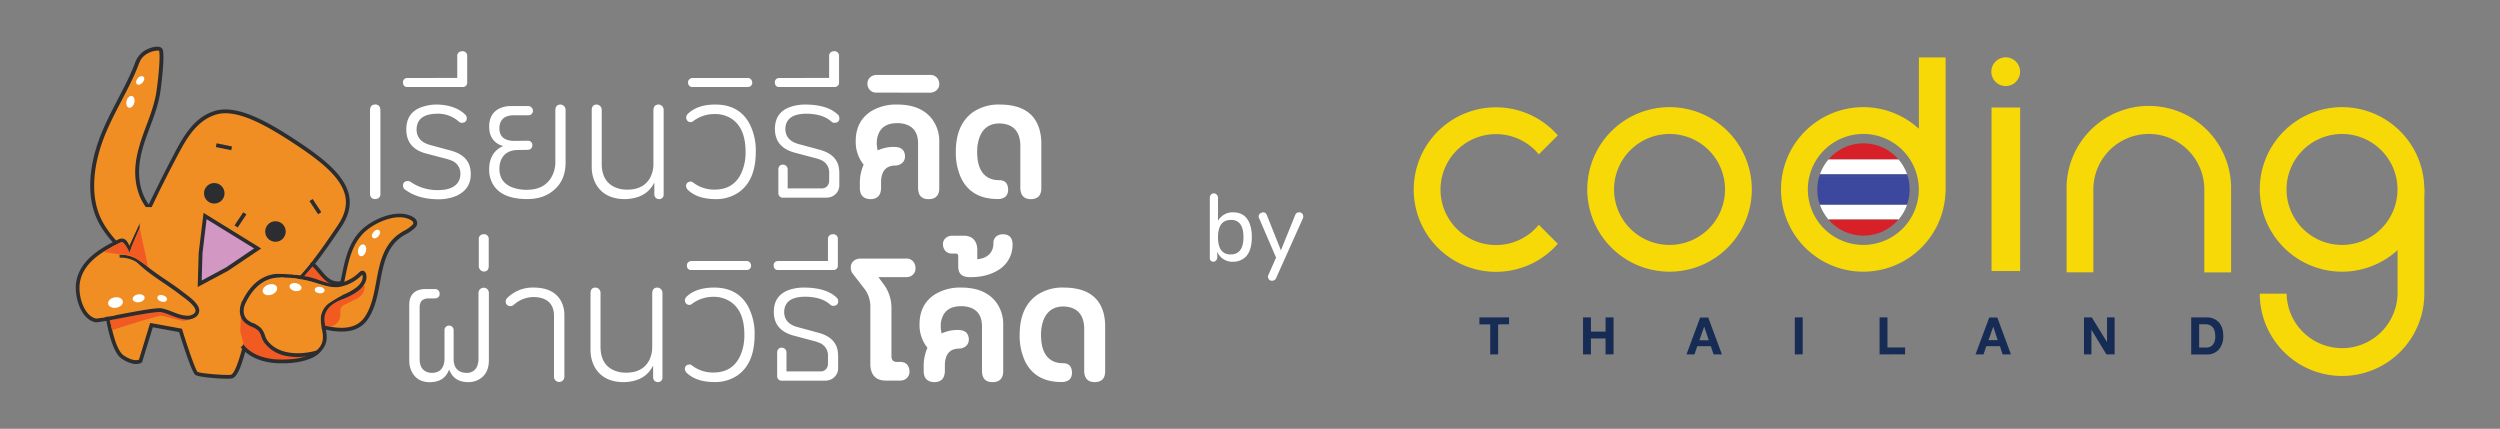 <svg id="Layer_1" data-name="Layer 1" xmlns="http://www.w3.org/2000/svg" viewBox="0 0 1315.26 225.59"><rect x="0" y="0" width="1315.26" height="225.59" fill="#808080" stroke="none"/><defs><style>.cls-1{fill:#fff;}.cls-2{fill:#f7d907;}.cls-3{fill:#172c54;}.cls-11,.cls-4{fill:none;}.cls-5{fill:#d82028;}.cls-6{fill:#3c489d;}.cls-7{fill:#f08e24;}.cls-8{fill:#2b2d30;}.cls-9{fill:#f15b22;}.cls-10{fill:#d297c3;}.cls-11{stroke:#2b2d30;stroke-miterlimit:10;stroke-width:1.5px;}</style></defs><path class="cls-1" d="M638.59,101.71a2.34,2.34,0,0,1,2.2,2.3v12.15a8.84,8.84,0,0,1,8-4.45q6.71,0,8.9,6.6a20.65,20.65,0,0,1,.9,6.4q0,9.36-5.5,12a9.51,9.51,0,0,1-4.3,1,8.72,8.72,0,0,1-8.4-5.2v3.15a2.23,2.23,0,0,1-2,2.05,1.84,1.84,0,0,1-1.9-2.05V104A2.25,2.25,0,0,1,638.59,101.71Zm15.6,23q0-8.25-5.6-9c-.36,0-.73,0-1.1,0q-5.6,0-6.55,6.55a20.58,20.58,0,0,0-.15,2.55q0,8.25,5.6,9a10.24,10.24,0,0,0,1.1.05q5.61,0,6.55-6.55A20.58,20.58,0,0,0,654.19,124.71Z"/><path class="cls-1" d="M664.39,111.71a2,2,0,0,1,2,1.2l7.5,18.8,7.61-18.8a2.1,2.1,0,0,1,2-1.2,2,2,0,0,1,2,1.35,3,3,0,0,1,.14.85,2.46,2.46,0,0,1-.2,1l-14.19,31.65a2.32,2.32,0,0,1-2,1.15,2,2,0,0,1-2-1.35,2.14,2.14,0,0,1-.2-.85,3.14,3.14,0,0,1,.35-1.05l3.95-8.95L662.5,115a3.26,3.26,0,0,1-.31-1,2,2,0,0,1,1.35-2A2.18,2.18,0,0,1,664.39,111.71Z"/><g id="Layer_2" data-name="Layer 2"><g id="Layer_1-2" data-name="Layer 1-2"><path class="cls-2" d="M878.35,142.93a43.28,43.28,0,1,1,43.28-43.27A43.28,43.28,0,0,1,878.35,142.93Zm0-72.45a29.19,29.19,0,1,0,29.19,29.18A29.18,29.18,0,0,0,878.35,70.48Z"/><path class="cls-2" d="M1087.24,143.28V99.66a43.28,43.28,0,1,1,86.55,0v43.65H1159.7V99.66a29.19,29.19,0,0,0-58.38,0v43.62Z"/><path class="cls-2" d="M1232.16,142.93a43.28,43.28,0,1,1,43.28-43.27A43.28,43.28,0,0,1,1232.16,142.93Zm0-72.45a29.19,29.19,0,1,0,29.18,29.18h0A29.21,29.21,0,0,0,1232.16,70.48Z"/><path class="cls-2" d="M1275.44,99.1v55.41a43.28,43.28,0,0,1-86.56,0H1203a29.19,29.19,0,0,0,58.37,0v-25.3"/><rect class="cls-2" x="1047.76" y="56.55" width="15.04" height="86.04"/><path class="cls-2" d="M1062.77,37.75a7.56,7.56,0,1,1-7.55-7.59A7.55,7.55,0,0,1,1062.77,37.75Z"/><path class="cls-2" d="M787.05,128.92a29.18,29.18,0,1,1,22.53-47.71l10-10a43.27,43.27,0,1,0-4,61.05,44.75,44.75,0,0,0,4-4l-10-10A29.11,29.11,0,0,1,787.05,128.92Z"/><path class="cls-3" d="M788.18,170.66v15.8H784v-15.8h-5.68V167h15.59v3.59Z"/><path class="cls-3" d="M844.68,186.46v-8.38H837v8.38h-4.16V167H837v7.45h7.7V167h4.2v19.4Z"/><path class="cls-3" d="M901.51,186.46l-1.43-4.34h-7.14l-1.47,4.32h-4.2l7.2-19.4h4.24l7.19,19.4Zm-4.93-14.62L894.06,179H899Z"/><path class="cls-3" d="M944.26,186.46V167h4.16v19.4Z"/><path class="cls-3" d="M988.86,186.46V167H993v15.82h9.28v3.58Z"/><path class="cls-3" d="M1053.59,186.46l-1.43-4.34H1045l-1.46,4.32h-4.21l7.22-19.4h4.24l7.18,19.4Zm-4.92-14.62-2.52,7.12H1051Z"/><path class="cls-3" d="M1108.2,186.46l-7.9-13,0,13h-3.91V167h4.12l8,13,0-13h4v19.4Z"/><path class="cls-3" d="M1169.66,176.67a10.66,10.66,0,0,1-2.16,7,7.86,7.86,0,0,1-6.49,2.8h-8.21V167H1161a8.48,8.48,0,0,1,6.14,2.34Q1169.65,171.95,1169.66,176.67Zm-4.21.4a11.45,11.45,0,0,0-.3-2.74,5.83,5.83,0,0,0-.88-2,5,5,0,0,0-4.29-1.72h-3v12.23h3.75a4.45,4.45,0,0,0,3.29-1.3,5.05,5.05,0,0,0,1.08-1.88,8.6,8.6,0,0,0,.37-2.62Z"/><path class="cls-4" d="M998.77,83.85H962l0,0H998.8Z"/><path class="cls-4" d="M998.81,115.5H962l0,0h36.78Z"/><path class="cls-4" d="M1009.49,99.66a29.18,29.18,0,1,0-29.17,29.19A29.2,29.2,0,0,0,1009.49,99.66ZM962,115.53l0,0a24.18,24.18,0,0,1-4.52-7.85c-.16-.45-.3-.91-.43-1.37a24.32,24.32,0,0,1,0-13.18c.13-.46.27-.92.43-1.37A24.18,24.18,0,0,1,962,83.88l0,0a24.25,24.25,0,0,1,36.76,0l0,0a24.38,24.38,0,0,1,4.53,7.85c.15.45.3.91.43,1.37a24.51,24.51,0,0,1,.91,6.56v0a24.33,24.33,0,0,1-.91,6.59c-.13.46-.27.92-.43,1.37a24.18,24.18,0,0,1-4.52,7.85l0,0a24.27,24.27,0,0,1-36.78,0Z"/><path class="cls-2" d="M1009.54,30.19V67.76a43.28,43.28,0,1,0,14,33.11h.06V30.19Zm-29.22,98.66a29.19,29.19,0,1,1,29.17-29.19A29.18,29.18,0,0,1,980.32,128.85Z"/><path class="cls-5" d="M980.4,75.42A24.22,24.22,0,0,0,962,83.85h36.76A24.2,24.2,0,0,0,980.4,75.42Z"/><path class="cls-1" d="M998.8,83.88H962a24.18,24.18,0,0,0-4.52,7.85h45.86A24.38,24.38,0,0,0,998.8,83.88Z"/><path class="cls-1" d="M1003.33,107.65H957.47A24.18,24.18,0,0,0,962,115.5h36.82A24.18,24.18,0,0,0,1003.33,107.65Z"/><path class="cls-5" d="M998.79,115.53H962a24.27,24.27,0,0,0,36.78,0Z"/><path class="cls-6" d="M1004.67,99.69v0a24.51,24.51,0,0,0-.91-6.56H957a24.32,24.32,0,0,0,0,13.18h46.72A24.33,24.33,0,0,0,1004.67,99.69Z"/><path class="cls-6" d="M1003.33,91.73H957.47c-.16.45-.3.91-.43,1.37h46.72C1003.63,92.64,1003.48,92.18,1003.33,91.73Z"/><path class="cls-6" d="M1003.76,106.28H957c.13.46.27.92.43,1.37h45.86C1003.49,107.2,1003.63,106.74,1003.76,106.28Z"/></g></g><path class="cls-1" d="M194.67,101.94V57.8c.11-1.82,1-2.75,2.57-2.81a2.47,2.47,0,0,1,2.81,2.25,2.51,2.51,0,0,1,.08.56v44.14a2.46,2.46,0,0,1-2.33,2.73,2.51,2.51,0,0,1-.56.08C195.58,104.64,194.73,103.7,194.67,101.94Z"/><path class="cls-1" d="M229.42,55q10.28.09,15.65,5.62a2.61,2.61,0,0,1,.48,1.61,2.13,2.13,0,0,1-2,2.32,1.58,1.58,0,0,1-.56.08,2.48,2.48,0,0,1-1.68-.72,16.46,16.46,0,0,0-11.4-4.09q-10.67.16-10.75,8.42.16,6.1,7,8l11.07,3q8.75,2.4,10.12,9.23a15.74,15.74,0,0,1,.32,3.21q0,7.86-7.47,11.31a24,24,0,0,1-9.79,1.85q-10.83-.09-17.57-5.3a2.44,2.44,0,0,1-.8-1.93,2.12,2.12,0,0,1,2-2.32,2.09,2.09,0,0,1,.56-.08,3.31,3.31,0,0,1,1.29.4,24.91,24.91,0,0,0,14.44,4.41q8.91,0,11.24-5.21a8.18,8.18,0,0,0,.64-3.21,7.24,7.24,0,0,0-4.9-7.23q-1-.39-2.16-.72l-11.4-3q-9.94-2.81-10-12.52,0-9.3,8.75-12A23.41,23.41,0,0,1,229.42,55Z"/><path class="cls-1" d="M240.57,41V29.64A2.36,2.36,0,0,1,242.74,27a2.59,2.59,0,0,1,.56-.08,2.45,2.45,0,0,1,2.49,2.73v13.8a2.21,2.21,0,0,1-1.68,2.25,4.06,4.06,0,0,1-.73.08H214.25a2.08,2.08,0,0,1-2.16-1.69,2.34,2.34,0,0,1-.08-.64,2.17,2.17,0,0,1,1.6-2.33,3.79,3.79,0,0,1,.64-.08Z"/><path class="cls-1" d="M280.38,58a2.35,2.35,0,0,1-1.77,2.57,2.51,2.51,0,0,1-.56.08h-7.62q-6.58,0-7.55,5.22a8.28,8.28,0,0,0-.16,1.52q0,5.46,5.3,6.5a11.52,11.52,0,0,0,2.41.24l7.14-.08A2.31,2.31,0,0,1,280,75.7a4.05,4.05,0,0,1,.08.72,2.27,2.27,0,0,1-1.77,2.33,4.05,4.05,0,0,1-.72.08l-4.9.08q-7,0-9.23,5.61a12.79,12.79,0,0,0-.72,4.34q0,7.06,6.74,9.71a21.29,21.29,0,0,0,7.71,1.28q9.22,0,13.08-6.9A16.06,16.06,0,0,0,292.17,85V57.8c.11-1.82,1-2.75,2.65-2.81a2.79,2.79,0,0,1,2.73,2.81V85.57q0,9.87-7.06,15.16-5.22,4-13.08,4-14,0-18.38-8.35a15.34,15.34,0,0,1-1.68-7.22q0-7.86,5.69-11.48c.59-.32,1.15-.61,1.69-.88a9.29,9.29,0,0,1-7.22-8.1,12,12,0,0,1-.16-2q0-7.21,5.77-9.79a14.11,14.11,0,0,1,5.7-1.12h9.23A2.62,2.62,0,0,1,280.38,58Z"/><path class="cls-1" d="M313.84,55a2.79,2.79,0,0,1,2.73,2.81V86.13q0,9.47,7.3,12.52a15.71,15.71,0,0,0,6.18,1.12q8.67,0,12.12-6.5a15.39,15.39,0,0,0,1.6-7.14V57.8c.11-1.82,1-2.75,2.65-2.81a2.79,2.79,0,0,1,2.73,2.81v44.46a2.32,2.32,0,0,1-2.41,2.49,2.47,2.47,0,0,1-2.49-2.49V96q-3.6,7.31-12.44,8.51a19.46,19.46,0,0,1-3,.24q-10.51,0-15.09-7.55a18.73,18.73,0,0,1-2.41-9.71V57.8C311.38,56,312.23,55.05,313.84,55Z"/><path class="cls-1" d="M376.35,55q12.43,0,17.9,9.95a30.6,30.6,0,0,1,3.37,14.93q0,14.92-8.91,21.27a21,21,0,0,1-12.36,3.61q-9.63-.09-14.6-5a3.26,3.26,0,0,1-.81-1.76,2.22,2.22,0,0,1,1.93-2.41,2.8,2.8,0,0,1,.64-.08,3.86,3.86,0,0,1,.8.24,18,18,0,0,0,11.64,4q10.19,0,14.2-9a26.12,26.12,0,0,0,2.09-10.91q0-13-7.94-17.73A15.87,15.87,0,0,0,376,60a18.39,18.39,0,0,0-11.64,4,2.4,2.4,0,0,1-.8.24,2.22,2.22,0,0,1-2.49-2,1.62,1.62,0,0,1-.08-.49,3,3,0,0,1,.81-1.76Q366.81,55,376.35,55Z"/><path class="cls-1" d="M364.31,45.77a2.13,2.13,0,0,1-2.24-1.69,2.34,2.34,0,0,1-.08-.64,2.19,2.19,0,0,1,1.6-2.25,1.93,1.93,0,0,1,.72-.16h29.05a2.2,2.2,0,0,1,2.25,1.69,1.89,1.89,0,0,1,.16.72,2.21,2.21,0,0,1-1.68,2.25,4.06,4.06,0,0,1-.73.08Z"/><path class="cls-1" d="M423.7,55q12.1.09,17.41,5.62a2.61,2.61,0,0,1,.48,1.61,2.12,2.12,0,0,1-2,2.32,2.15,2.15,0,0,1-.57.08,2.57,2.57,0,0,1-1.52-.56q-4.58-4.25-13.56-4.25Q413.26,60,413.18,68q.17,5.94,7,7.79l11.07,3q8.58,2.32,10,9a19.26,19.26,0,0,1,.32,3.54v5.85a6.42,6.42,0,0,1-3.45,6,6.9,6.9,0,0,1-3.29.8H411.5a2.34,2.34,0,0,1-2-2.08V89.1c.11-1.61.89-2.44,2.33-2.49a2.51,2.51,0,0,1,2.57,2.49v10h17.89a3.66,3.66,0,0,0,3.61-2.33,4.17,4.17,0,0,0,.33-1.6V91.1A7.06,7.06,0,0,0,432,84.2a23.57,23.57,0,0,0-3-1l-11.31-3q-10-2.88-10-12.36,0-9.22,9-11.87A25,25,0,0,1,423.7,55Z"/><path class="cls-1" d="M436.21,41V29.64A2.36,2.36,0,0,1,438.38,27a2.59,2.59,0,0,1,.56-.08,2.45,2.45,0,0,1,2.49,2.73v13.8a2.21,2.21,0,0,1-1.68,2.25,4.06,4.06,0,0,1-.73.08H409.89a2.08,2.08,0,0,1-2.16-1.69,2.34,2.34,0,0,1-.08-.64,2.17,2.17,0,0,1,1.6-2.33,3.79,3.79,0,0,1,.64-.08Z"/><path class="cls-1" d="M472.08,55q12.6,0,18.46,7.87a19.28,19.28,0,0,1,3.61,11.79V99q0,5-4.33,5.7a11.13,11.13,0,0,1-1.28.08q-5,0-5.46-4.82a5.18,5.18,0,0,1-.08-1V75.46q0-8.11-6.74-10.11a14.72,14.72,0,0,0-4.18-.57q-7.77,0-10,5.94a11.9,11.9,0,0,0-.8,4.42,16.55,16.55,0,0,0,.48,4,19.83,19.83,0,0,1,8.67-1.85c3.16,0,5,1.21,5.54,3.61a5.69,5.69,0,0,1,.16,1.29,4.49,4.49,0,0,1-2.89,4.41,5,5,0,0,1-2.09.48q-6.5,0-7.46,6.58a13.37,13.37,0,0,0-.16,2.09V99c-.11,3.8-1.95,5.72-5.54,5.78q-5.54-.16-5.62-5.78V96.64a23.42,23.42,0,0,1,2-10,19,19,0,0,1-4.17-12.36q0-10.59,8.18-15.81A25.33,25.33,0,0,1,472.08,55Z"/><path class="cls-1" d="M461.09,48.73a4.49,4.49,0,0,1-4.25-2.56,5,5,0,0,1-.48-2.09A4.32,4.32,0,0,1,459,39.91a4.65,4.65,0,0,1,2.09-.48h28.33A4.5,4.5,0,0,1,493.67,42a5,5,0,0,1,.48,2.09,4.31,4.31,0,0,1-2.65,4.17,4.58,4.58,0,0,1-2.08.48Z"/><path class="cls-1" d="M525.85,55q17.08,0,20.94,12.84a27,27,0,0,1,1.05,7.71V99c0,3.42-1.48,5.32-4.42,5.7a7.88,7.88,0,0,1-1,.08q-4.65,0-5.46-4.26a8.28,8.28,0,0,1-.16-1.52V75.78q-.64-10.52-10.91-10.84-8,0-10.67,7.63a22,22,0,0,0-1.13,7.3q0,12.28,8.19,14.53a14.57,14.57,0,0,0,3.45.4c2.67,0,4.2,1.31,4.57,3.93a6.48,6.48,0,0,1,.08,1q0,4.26-4.17,4.9a11.13,11.13,0,0,1-1.28.08q-14,0-19.34-11.16a31.83,31.83,0,0,1-2.73-13.72q0-14.37,9.07-20.86A23.82,23.82,0,0,1,525.85,55Z"/><path class="cls-1" d="M231.28,154.58a2.11,2.11,0,0,1-1.93,2.33,2.51,2.51,0,0,1-.56.08h-3.53c-2.94.1-4.44,1.63-4.49,4.57v27.28c0,3.75,1.41,6.08,4.25,7a7.45,7.45,0,0,0,2.17.32q5,0,6.26-4.5a9.59,9.59,0,0,0,.4-2.81v-15a2.41,2.41,0,1,1,4.81,0v15c0,3.86,1.55,6.21,4.66,7.07a8.54,8.54,0,0,0,2.08.24,5.65,5.65,0,0,0,5.94-4.5,9.26,9.26,0,0,0,.4-2.81V154.1a2.73,2.73,0,1,1,5.46,0v35.47q0,7.14-5.3,10.11a11.31,11.31,0,0,1-5.54,1.36q-7,0-9.62-5.62a5.63,5.63,0,0,1-.49-1q-2.16,6.1-8.9,6.58a8.59,8.59,0,0,1-1.13.08q-6.42,0-9.31-5a12.75,12.75,0,0,1-1.6-6.42V160.36q0-6.11,5-7.79a10.55,10.55,0,0,1,3.2-.48h5.3a2.26,2.26,0,0,1,2.41,1.85A2.8,2.8,0,0,1,231.28,154.58Z"/><path class="cls-1" d="M254.63,123.2a2.46,2.46,0,0,1,2.49,2.73v14.28c-.11,1.72-.94,2.6-2.49,2.65a2.85,2.85,0,0,1-2.73-2.65V125.93a2.36,2.36,0,0,1,2.17-2.65A2.51,2.51,0,0,1,254.63,123.2Z"/><path class="cls-1" d="M280.71,151.29q10.83,0,14.69,7.54a15.65,15.65,0,0,1,1.52,6.9v32.5a2.73,2.73,0,1,1-5.46,0v-32q0-7.38-6.42-9.38a17,17,0,0,0-4.49-.57,15.6,15.6,0,0,0-9.31,3.29c-.37.32-.8.67-1.28,1a2.36,2.36,0,0,1-1.45.48,2.27,2.27,0,0,1-2.4-1.93,2.29,2.29,0,0,1-.08-.64,3.7,3.7,0,0,1,.56-1.44A19,19,0,0,1,280.71,151.29Z"/><path class="cls-1" d="M313.21,151.29a2.78,2.78,0,0,1,2.73,2.81v28.32q0,9.48,7.3,12.52a15.71,15.71,0,0,0,6.18,1.13q8.67,0,12.12-6.5a15.46,15.46,0,0,0,1.6-7.15V154.1c.11-1.82,1-2.76,2.65-2.81a2.78,2.78,0,0,1,2.73,2.81v44.45a2.31,2.31,0,0,1-2.41,2.49,2.47,2.47,0,0,1-2.49-2.49v-6.26q-3.6,7.31-12.44,8.51a19.46,19.46,0,0,1-3,.24q-10.51,0-15.09-7.54a18.78,18.78,0,0,1-2.41-9.71V154.1C310.75,152.28,311.6,151.34,313.21,151.29Z"/><path class="cls-1" d="M375.72,151.29q12.43,0,17.9,10A30.55,30.55,0,0,1,397,176.16q0,14.94-8.91,21.27A20.92,20.92,0,0,1,375.72,201q-9.63-.07-14.6-5a3.29,3.29,0,0,1-.81-1.77,2.22,2.22,0,0,1,1.93-2.41,2.8,2.8,0,0,1,.64-.08,5.65,5.65,0,0,1,.8.24,18,18,0,0,0,11.64,4q10.19,0,14.2-9a26.17,26.17,0,0,0,2.09-10.92q0-13-7.94-17.73a16,16,0,0,0-8.35-2.17,18.46,18.46,0,0,0-11.64,4,2.4,2.4,0,0,1-.8.24,2.23,2.23,0,0,1-2.49-2,1.61,1.61,0,0,1-.08-.48,3,3,0,0,1,.81-1.77Q366.18,151.29,375.72,151.29Z"/><path class="cls-1" d="M363.68,142.06a2.12,2.12,0,0,1-2.24-1.68,2.41,2.41,0,0,1-.08-.65,2.18,2.18,0,0,1,1.6-2.24,1.93,1.93,0,0,1,.72-.16h29.05A2.2,2.2,0,0,1,395,139a1.93,1.93,0,0,1,.16.72,2.2,2.2,0,0,1-1.68,2.25,4.06,4.06,0,0,1-.73.08Z"/><path class="cls-1" d="M423.07,151.29q12.1.08,17.41,5.62a2.58,2.58,0,0,1,.48,1.6,2.13,2.13,0,0,1-2,2.33,2.67,2.67,0,0,1-.57.08,2.57,2.57,0,0,1-1.52-.56q-4.58-4.26-13.56-4.26-10.68.17-10.76,8.19.17,5.94,7,7.78l11.07,3q8.58,2.33,10,9a19.15,19.15,0,0,1,.32,3.53v5.86a6.43,6.43,0,0,1-3.45,6,7,7,0,0,1-3.29.8H410.87a2.35,2.35,0,0,1-2-2.09V185.39c.11-1.6.89-2.43,2.33-2.48a2.5,2.5,0,0,1,2.57,2.48v10h17.89a3.66,3.66,0,0,0,3.61-2.32,4.22,4.22,0,0,0,.33-1.61V187.4a7.06,7.06,0,0,0-4.18-6.9,23.49,23.49,0,0,0-3-1.05l-11.31-3q-10-2.9-10-12.36,0-9.23,9-11.88A25,25,0,0,1,423.07,151.29Z"/><path class="cls-1" d="M435.59,137.33v-11.4a2.36,2.36,0,0,1,2.16-2.65,2.59,2.59,0,0,1,.56-.08,2.46,2.46,0,0,1,2.49,2.73v13.8a2.2,2.2,0,0,1-1.68,2.25,4.06,4.06,0,0,1-.73.08H409.26a2.07,2.07,0,0,1-2.16-1.68,2.89,2.89,0,0,1-.08-.65,2.15,2.15,0,0,1,1.6-2.32,3,3,0,0,1,.64-.08Z"/><path class="cls-1" d="M481.65,141a4.37,4.37,0,0,1-3,4.49,6,6,0,0,1-1.93.32H462.15l2.48,3.37A20.89,20.89,0,0,1,469,162v25.68c.1,1.77,1,2.68,2.57,2.73h2q3.52,0,4.58,3a5.44,5.44,0,0,1,.32,1.84,4.57,4.57,0,0,1-3,4.66,6.2,6.2,0,0,1-1.93.32h-7.46q-6.49,0-7.87-5.78a12.41,12.41,0,0,1-.32-2.81V161.4a15.41,15.41,0,0,0-3.61-10.11l-5.94-7.7a5.25,5.25,0,0,1-.72-2.57,4.42,4.42,0,0,1,3.13-4.66,5.49,5.49,0,0,1,1.85-.32h24.07a4.5,4.5,0,0,1,4.57,2.89A5.75,5.75,0,0,1,481.65,141Z"/><path class="cls-1" d="M505.72,151.29q12.6,0,18.46,7.86a19.39,19.39,0,0,1,3.61,11.8v24.31q0,5-4.34,5.7a10.86,10.86,0,0,1-1.28.08q-5,0-5.46-4.81a6.35,6.35,0,0,1-.08-1V171.75q0-8.1-6.74-10.11a15,15,0,0,0-4.17-.56q-7.79,0-10,5.94a11.65,11.65,0,0,0-.8,4.41,16.49,16.49,0,0,0,.48,4A19.79,19.79,0,0,1,504,173.6q4.74,0,5.54,3.61a5.1,5.1,0,0,1,.16,1.28,4.49,4.49,0,0,1-2.89,4.42,4.93,4.93,0,0,1-2.08.48c-4.34,0-6.82,2.19-7.47,6.58a14.57,14.57,0,0,0-.16,2.08v3.21c-.1,3.8-1.95,5.73-5.53,5.78-3.69-.11-5.57-2-5.62-5.78v-2.32a23.35,23.35,0,0,1,2-9.95,19,19,0,0,1-4.18-12.36q0-10.59,8.19-15.81A25.31,25.31,0,0,1,505.72,151.29Z"/><path class="cls-1" d="M504.12,134.44a1.19,1.19,0,0,0-1.21-1.05h-2.17a4.34,4.34,0,0,1-4.17-2.64,5,5,0,0,1-.48-2.09,4.33,4.33,0,0,1,2.57-4.17,4.93,4.93,0,0,1,2.08-.48H507c3.48,0,5.73,1.49,6.74,4.49a10.09,10.09,0,0,1,.41,2.89v5c4.28-.42,7-2.3,8.1-5.61a9.06,9.06,0,0,0,.4-2.73,4.3,4.3,0,0,1,3.05-4.5,6.41,6.41,0,0,1,2-.32q4.89.17,5,5.06a15.37,15.37,0,0,1-7.86,14q-5.87,3.54-14.45,3.53-5.69,0-6.17-4.41a4.38,4.38,0,0,1-.08-.8Z"/><path class="cls-1" d="M559.48,151.29q17.1,0,20.95,12.84a27.26,27.26,0,0,1,1,7.7v23.43q0,5.15-4.41,5.7a8,8,0,0,1-1,.08q-4.66,0-5.46-4.25a7.66,7.66,0,0,1-.16-1.53V172.07q-.64-10.51-10.92-10.83-7.93,0-10.67,7.62a22,22,0,0,0-1.12,7.3q0,12.28,8.18,14.53a14.07,14.07,0,0,0,3.45.4c2.68,0,4.2,1.31,4.58,3.93a8,8,0,0,1,.08,1q0,4.25-4.17,4.89a11.17,11.17,0,0,1-1.29.08q-14,0-19.34-11.15a31.88,31.88,0,0,1-2.73-13.73q0-14.35,9.07-20.86A23.9,23.9,0,0,1,559.48,151.29Z"/><path class="cls-7" d="M80.18,112.05l.07-.17c-6-5.5-8.46-14-8.17-22.18.51-14.58,9.16-27,11.21-41.2,1.2-8.4,2.16-19.87,1.21-21.72s-7.28,0-9.76,2.58S72.46,33.11,70,38.64c-6.23,14-14.79,26.71-19,41.63-2.85,10.2-3.9,21.78-.41,32,3.42,10,11.38,17.36,18.66,24.63C72.94,128.6,76.6,120.34,80.18,112.05Z"/><path class="cls-7" d="M58.6,128.94C50.37,133.31,42.27,139.32,41,149.1c-.83,6.21,1.92,17.71,9.24,19.44,2,.46,29.64-3.23,34.06-2.31,5,1,12.94,2.81,17.66,0a3.69,3.69,0,0,0,1.94-3.95,5.38,5.38,0,0,0-1.41-2.08c-6.17-6.45-13-12.73-20.63-17.46-6.15-3.83-11.64-7-15-13.8-.55-1.09-1.29-2.33-2.5-2.46a3.63,3.63,0,0,0-1.91.51C61.15,127.62,59.87,128.26,58.6,128.94Z"/><path class="cls-7" d="M151.79,144.9c.41-.06,7.69-8.69,8.09-8.56,7.93,2.65,9.46,12.74,17.81,12.66a2.5,2.5,0,0,0,1.82-.53,2.44,2.44,0,0,0,.5-1.23c2.08-10,3.78-20.35,12.25-27.14,5.83-4.67,17.64-9.71,24.74-4.81a2.45,2.45,0,0,1,1.13,2.46,3,3,0,0,1-.82,1.31c-2.07,2.17-5.05,3.22-7.45,5-13.54,10.14-8.75,30.36-17.41,43.13-6.66,9.83-20.1,5.57-29.55,3.19l-8.4-2.12c-1.75-.44-7.51-.87-8.65-2.17l-7.22-8.21c-.29-1.71,10.43-10.61,12.06-12.28a2.23,2.23,0,0,1,.91-.67Z"/><path class="cls-7" d="M125.72,179.56c7.22,13,27.65,11.92,39.31,6.52a11.66,11.66,0,0,0,4.81-3.6c4-5.77-1.92-12.15.47-18.14,1.57-3.94,5.35-6.27,9.14-7.74,4.18-1.61,11.64-4.92,12.32-10.19.18-1.43-.28-4.24-2.21-2.31a21.14,21.14,0,0,1-12.11,6c-5.59.76-10.3-2.48-15.65-3.47s-10.6-2-16-1.56c-12.5.9-18.93,14.08-21.21,24.84A13.52,13.52,0,0,0,125.72,179.56Z"/><path class="cls-7" d="M79.63,106.83q5.9-12.18,12.19-24.23c4.93-9.39,10.65-19.9,21.76-22.79s27.15,6.12,42.87,16.58c20.87,13.89,33.31,26.2,21.64,43.45-7.94,11.73-15.78,23.37-26.17,32.8-10.2,9.25-18.81,15.91-23.29,29.47-1,2.9-3.79,15.6-7.18,16.66-1.62.5-16.77-.45-18.54-1.7s-8.34-22.58-8.34-22.58L79.33,171.7l-5.81,18.9s-2.87,2.2-9.35-2.09-8.89-28.11-8.89-28.12C63.13,142.34,71.09,124.48,79.63,106.83Z"/><path class="cls-8" d="M69.83,191.32A17.07,17.07,0,0,1,64,188.68c-6.8-4.5-9.24-27.86-9.34-28.85l0-.26.11-.24c6.45-14.84,15.05-34.35,24.37-53.6h0c4.14-8.57,8.14-16.51,12.21-24.26,4.73-9,10.62-20.23,22.39-23.3s27.92,6.23,43.67,16.71c12.39,8.25,24.14,17.34,26.24,28,1.08,5.47-.34,11-4.32,16.87l-.27.39c-7.71,11.4-15.69,23.19-26.06,32.59-1,.92-2,1.81-3,2.68-9,8-16.08,14.4-20,26.36-.17.52-.4,1.36-.69,2.39-1.95,7-4.1,14-7.14,14.91-1.88.59-17.38-.4-19.41-1.83-1.8-1.27-6.44-15.73-8.55-22.53L80.4,172.18l-5.64,18.36-.25.19C74.27,190.91,72.78,191.93,69.83,191.32ZM56.67,159.89c.71,6.69,3.5,23.85,8.43,27.11,4.68,3.1,7.2,2.55,8,2.24L79,169.89l16.72,3.05.18.59c3.1,10,6.93,21.05,8,22.08,1.42.94,15.89,2,17.63,1.53,2.24-.7,4.82-10,5.8-13.53.29-1.07.54-1.94.71-2.48,4.13-12.47,11.76-19.31,20.6-27.23,1-.87,2-1.76,3-2.67,10.19-9.24,17.75-20.4,25.75-32.22l.27-.4c3.66-5.41,5-10.44,4-15.35-1.95-9.93-13.35-18.7-25.38-26.7-15.37-10.23-31.1-19.29-42-16.44S97.63,73.74,93.09,82.4C89,90.14,85,98.05,80.91,106.6h0C71.66,125.72,63.11,145.09,56.67,159.89Z"/><circle class="cls-8" cx="112.73" cy="101.7" r="5.4"/><circle class="cls-8" cx="144.92" cy="121.8" r="5.4"/><rect class="cls-8" x="116.79" y="73.08" width="2.01" height="8.28" transform="translate(18.31 176.92) rotate(-78.31)"/><rect class="cls-8" x="164.92" y="104.54" width="2.01" height="8.28" transform="translate(-32.43 108.99) rotate(-33.31)"/><rect class="cls-8" x="122.36" y="114.67" width="8.28" height="2.01" transform="translate(-39.93 156.69) rotate(-56.28)"/><path class="cls-9" d="M127.61,164c-1-1.16-1.52-.51-2,1-1.43,4.45-2.81,12.78,1.85,17.2,5.85,5.52,16.47,8.39,24.06,8a4.59,4.59,0,0,0,1.18-.11l4-1.54c.72-.27,5.74-1,5-1.05-2.3-.24-10.89-1.2-15.6-2.67-8-2.51-8.45-7.42-8.49-9a4.37,4.37,0,0,0-1-2.83L132.81,171c-1.82-.94-4.69-2.59-5-4.6Z"/><path class="cls-9" d="M58.33,167.19l26.25-4.72,9.75,3.2s6.63.83,7,.59c.22-.14.18.55-1,1.43a7.35,7.35,0,0,1-4.84,1.05c-3.5-.91-10.48-2.71-10.86-2.63C77.4,167.59,59,173.69,59,173.69L57.61,168Z"/><polygon class="cls-10" points="105.08 149.32 105.57 133.07 107.91 113.66 121.73 122.2 135.56 130.74 119.4 141.61 105.08 149.32"/><path class="cls-8" d="M104,151l.53-18L107.1,112l30.31,18.73L120,142.45Zm4.68-35.69-2.15,17.85-.42,14.42,12.78-6.88,14.79-10Z"/><path class="cls-9" d="M164.52,140.31c-.17,0,.91-1.44-1,.93-1.57,1.93-2.3,2.38-3.63,4.25-1.23,1.72.91,3.48,1.61,5.29l2.57,6.55,4.48,11.43.34.88a3.41,3.41,0,0,0,2.8,2.2l.37,0a6.27,6.27,0,0,0,7-6.13l0-2.23a3.43,3.43,0,0,1,1.9-3l6-3s4.56-1.58,4.87-6.37c.16-2.47-5.62,1-9.47,3.48a3.4,3.4,0,0,1-5-1.46l-1.19-2.69a3.46,3.46,0,0,0-.84-1.16c-2.21-2-3.92-4.52-6.12-6.54C167.66,141.4,165.51,140.12,164.52,140.31Z"/><path class="cls-8" d="M69.74,138.12,67,135.44c-6.89-6.83-14-13.89-17.25-23.36-4-11.59-2-24.11.39-32.57,2.73-9.76,7.38-18.7,11.88-27.34,2.43-4.68,5-9.52,7.13-14.43.75-1.69,1.26-3,1.66-4a13.52,13.52,0,0,1,3.28-5.55c2.14-2.19,6.8-4,9.4-3.57a2.45,2.45,0,0,1,2,1.23c1.34,2.61-.39,17.36-1.11,22.33-.93,6.49-3.23,12.65-5.46,18.61-2.69,7.18-5.46,14.6-5.74,22.48-.3,8.75,2.56,16.55,7.85,21.4l.53.48-.36.83q-3.92,9.06-7.92,18.1ZM83.35,26.61l-.31,0a12,12,0,0,0-7.48,3c-1.56,1.6-1.93,2.56-2.84,4.88-.41,1.06-.92,2.37-1.69,4.11-2.21,5-4.74,9.83-7.19,14.53-4.45,8.55-9.05,17.4-11.73,27-2.28,8.19-4.22,20.28-.42,31.38,3.08,9,10,15.92,16.76,22.59l.63.61,2.36-5.38q3.89-8.79,7.71-17.62c-5.39-5.26-8.29-13.4-8-22.46C71.46,81,74.3,73.4,77,66.07c2.19-5.86,4.45-11.92,5.35-18.2,1.37-9.51,2-19.77,1.32-21.12A.81.81,0,0,0,83.35,26.61Z"/><path class="cls-8" d="M50,169.52h0c-8.12-1.93-10.83-14.4-10-20.55C41.42,138.1,51,131.83,58.13,128.05h0c1.28-.68,2.57-1.32,3.83-1.94a4.55,4.55,0,0,1,2.45-.6c1.92.18,2.84,2.1,3.29,3,4.15,8.33,12.1,13.69,19.78,18.87,2.88,1.94,5.85,3.94,8.55,6.06.27.21.63.47,1,.77,3.86,2.84,8,6.15,7.79,9.44a4.31,4.31,0,0,1-2.44,3.47c-3.69,2.17-8.4.34-12.56-1.26A32.81,32.81,0,0,0,85,164.23c-2.42-.5-13.93,1.69-22.34,3.3S51,169.72,50,169.52Zm14.29-42H64.2a2.89,2.89,0,0,0-1.36.41c-1.24.6-2.51,1.23-3.77,1.91h0c-7.28,3.86-15.8,9.57-17.12,19.4-.85,6.3,2.1,16.82,8.48,18.33.82.09,6.66-1,11.8-2,11.51-2.2,20.52-3.84,23.13-3.3A36.63,36.63,0,0,1,90.59,164c3.91,1.52,8,3.08,10.81,1.41,1.4-.82,1.44-1.59,1.45-1.84.13-2.49-4.85-6.15-7-7.72-.43-.31-.81-.59-1.09-.81-2.65-2.07-5.59-4.06-8.43-6-7.9-5.33-16.08-10.84-20.45-19.64C65.47,128.55,65,127.66,64.28,127.52Z"/><path class="cls-8" d="M171.2,173.44c-2.22-.46-4.38-1-6.38-1.53l-10.26-2.59c-.46-.11-1.29-.24-2.18-.38-3.46-.53-6-1-7-2.1L138,158.41l-.05-.28c-.24-1.43,1.85-3.75,9.74-10.78,1.18-1.06,2.21-2,2.59-2.37a3.3,3.3,0,0,1,1.33-.93l.07,0c.48-.45,2-2.12,3.18-3.48,4.8-5.38,4.86-5.36,5.65-5.1,3.85,1.29,6.21,4.1,8.49,6.82,2.62,3.13,4.88,5.82,9,5.79.27,0,.91,0,1.09-.21a1.84,1.84,0,0,0,.25-.75l.36-1.71c1.95-9.53,4-19.38,12.24-26,6.34-5.07,18.58-9.95,25.95-4.85a3.44,3.44,0,0,1,1.53,3.53,4,4,0,0,1-1.07,1.76,19.22,19.22,0,0,1-4.64,3.29,28.08,28.08,0,0,0-2.93,1.84c-7.5,5.61-9.12,14.35-10.85,23.61-1.25,6.74-2.55,13.7-6.33,19.28C188.38,175.52,179.36,175.13,171.2,173.44Zm-16.5-6.15.36.08,10.27,2.6c9.25,2.38,20.76,5.35,26.6-3.26,3.54-5.23,4.8-12,6-18.52,1.72-9.23,3.49-18.77,11.61-24.85a30.91,30.91,0,0,1,3.14-2,17.64,17.64,0,0,0,4.19-2.94,2.13,2.13,0,0,0,.57-.85,1.51,1.51,0,0,0-.73-1.4c-6.51-4.5-17.69.08-23.54,4.77-7.7,6.17-9.65,15.66-11.53,24.84l-.36,1.72a3.33,3.33,0,0,1-.75,1.71,3.37,3.37,0,0,1-2.54.84c-5.06.06-7.86-3.28-10.55-6.5-2-2.38-4.07-4.84-7.11-6-.79.76-2.68,2.89-4,4.36-3.56,4-3.61,4-4.1,4.07h0a1.9,1.9,0,0,0-.49.41c-.44.45-1.44,1.34-2.7,2.47-2.47,2.2-8.06,7.19-9,8.85l6.87,7.81c.57.65,4.09,1.19,5.78,1.45C153.47,167.08,154.18,167.18,154.7,167.29Z"/><path class="cls-8" d="M140.34,190.41c-7.07-1.47-12.57-5.09-15.5-10.36h0a14.52,14.52,0,0,1-1.21-10.36c1.21-5.73,6.4-24.5,22.11-25.63,5.6-.41,11.26.64,16.25,1.57a39,39,0,0,1,5.81,1.72c3.19,1.13,6.2,2.19,9.51,1.75a20.19,20.19,0,0,0,11.54-5.7c1.14-1.15,2-1.06,2.6-.79,1.35.66,1.45,2.86,1.31,3.93-.81,6.3-9.94,9.84-12.95,11-4.48,1.73-7.36,4.15-8.57,7.17-1,2.46-.49,5,0,7.68.57,2.91,1.15,5.91-.12,9a14,14,0,0,1-8,7.34c-4.47,1.82-10.15,2.61-16.89,2.36A35.81,35.81,0,0,1,140.34,190.41ZM162,147.68l-.36-.07c-4.87-.91-10.39-1.94-15.73-1.55-14.32,1-19.16,18.67-20.3,24.05a12.59,12.59,0,0,0,1,9h0c4.76,8.57,15.39,9.87,19.73,10,6.45.23,11.86-.51,16.06-2.22,1.94-.79,5.43-2.65,6.9-6.24,1-2.54.54-5.13,0-7.87s-1.13-5.79.08-8.8c1.42-3.57,4.69-6.36,9.71-8.3,7.31-2.84,11.25-6,11.68-9.39a3.9,3.9,0,0,0-.17-1.75,2.07,2.07,0,0,0-.32.28,22.11,22.11,0,0,1-12.7,6.28c-3.79.51-7.18-.69-10.45-1.85A39.71,39.71,0,0,0,162,147.68Z"/><path class="cls-7" d="M147.14,146.41a8.46,8.46,0,0,0-1.26,1.08l-1.66,1.63c-1.33,1.34-2.64,2.7-3.95,4.06q-2.78,2.9-5.52,5.84a1.67,1.67,0,0,1-1.3.53l-10.39-.37a1.7,1.7,0,0,0-1.73,1.38l-2.23,11.82a1.64,1.64,0,0,0,.24,1.24l5.39,8.24a1.7,1.7,0,0,0,3.07-.54l.22-.91c0-.23-1.28-4.67-1.59-5.82a1.7,1.7,0,0,1-.05-.5l.26-6.21a1.64,1.64,0,0,1,2.48-1.59l3.66,3.34.16.13c.69.49,3.21,2.05,3.87,1.94l30.66,5.71a1.7,1.7,0,0,0,2-1.82l-.33-3.56c-.11-1.18-.42-2.39-.42-3.57a10.59,10.59,0,0,1,4.25-8.82,74.52,74.52,0,0,1,6.53-3.95,1.87,1.87,0,0,0,.64-.54c.62-.91-.91-1.92-1.39-2.5s-1.29-1.44-2-1.47c-4.48-.19-8.76-1.93-13.05-3A58.86,58.86,0,0,0,148.75,146,2.94,2.94,0,0,0,147.14,146.41Z"/><path class="cls-7" d="M74.18,134.89,86,109.11l-12.91-.25.41,11-4.16,9.74-1.11,3.31a16.07,16.07,0,0,1-2.4-3.6L62.69,128l-4.2,2.2L50.8,162.29l.72,5.11L60.19,166l11.45-29.12s6,2.52,5.13,1.57l-5.13-4Z"/><path class="cls-11" d="M62.92,134.81A16.74,16.74,0,0,1,75,139.35"/><path class="cls-7" d="M158.84,130.76c-1.48.78-13,13.19-13,13.19l12.2.8,6.57-7.71Z"/><path class="cls-8" d="M150.53,187.25a18.75,18.75,0,0,1-11.4-6.85,12,12,0,0,1-1.62-3.32,8.3,8.3,0,0,0-1.68-3.17,11.22,11.22,0,0,0-3.37-2,13,13,0,0,1-4-2.51,8.39,8.39,0,0,1-2.28-5.47,11.2,11.2,0,0,1,1.35-5.63l1.78.94a9.06,9.06,0,0,0-1.12,4.6,6.35,6.35,0,0,0,1.7,4.15,11.39,11.39,0,0,0,3.42,2.1,13,13,0,0,1,3.94,2.45,10,10,0,0,1,2.14,3.9,10.38,10.38,0,0,0,1.33,2.78c5.85,7.58,17.26,7.64,26,5.16l.55,1.94C164.44,187.07,157.4,188.67,150.53,187.25Z"/><ellipse class="cls-1" cx="60.77" cy="159.17" rx="3.93" ry="2.76" transform="translate(-25.11 12.02) rotate(-9.37)"/><ellipse class="cls-1" cx="72.94" cy="156.93" rx="3.18" ry="2.08" transform="translate(-24.58 13.97) rotate(-9.37)"/><ellipse class="cls-1" cx="85.31" cy="157" rx="1.69" ry="2.59" transform="translate(-89.76 192.72) rotate(-73.01)"/><ellipse class="cls-1" cx="68.61" cy="53.59" rx="3.18" ry="2.08" transform="translate(-0.72 106.24) rotate(-75.2)"/><ellipse class="cls-1" cx="73.75" cy="42.32" rx="2.59" ry="1.69" transform="translate(-6.66 69.99) rotate(-48.84)"/><ellipse class="cls-1" cx="190.48" cy="131.68" rx="3.18" ry="2.08" transform="translate(14.52 282.21) rotate(-75.2)"/><ellipse class="cls-1" cx="197.82" cy="123.14" rx="2.59" ry="1.69" transform="translate(-25.08 191.03) rotate(-48.84)"/><ellipse class="cls-1" cx="142.01" cy="152.38" rx="3.93" ry="2.76" transform="translate(-42.52 55.77) rotate(-19.38)"/><ellipse class="cls-1" cx="155.46" cy="151.05" rx="2.08" ry="3.18" transform="translate(-23.96 272.67) rotate(-78.31)"/><ellipse class="cls-1" cx="168.17" cy="152.6" rx="1.69" ry="2.59" transform="translate(-3.74 300.98) rotate(-83.02)"/><path class="cls-9" d="M54.36,132.55l8.49,1.25a23.43,23.43,0,0,1,6.52,1c2.31.94,8.56,5.71,8.56,5.71l-4.44-20.63-2.87,6.72-1.29,3-1.11,3.31s-2.66-6.08-4.42-5.49S54.36,132.55,54.36,132.55Z"/></svg>